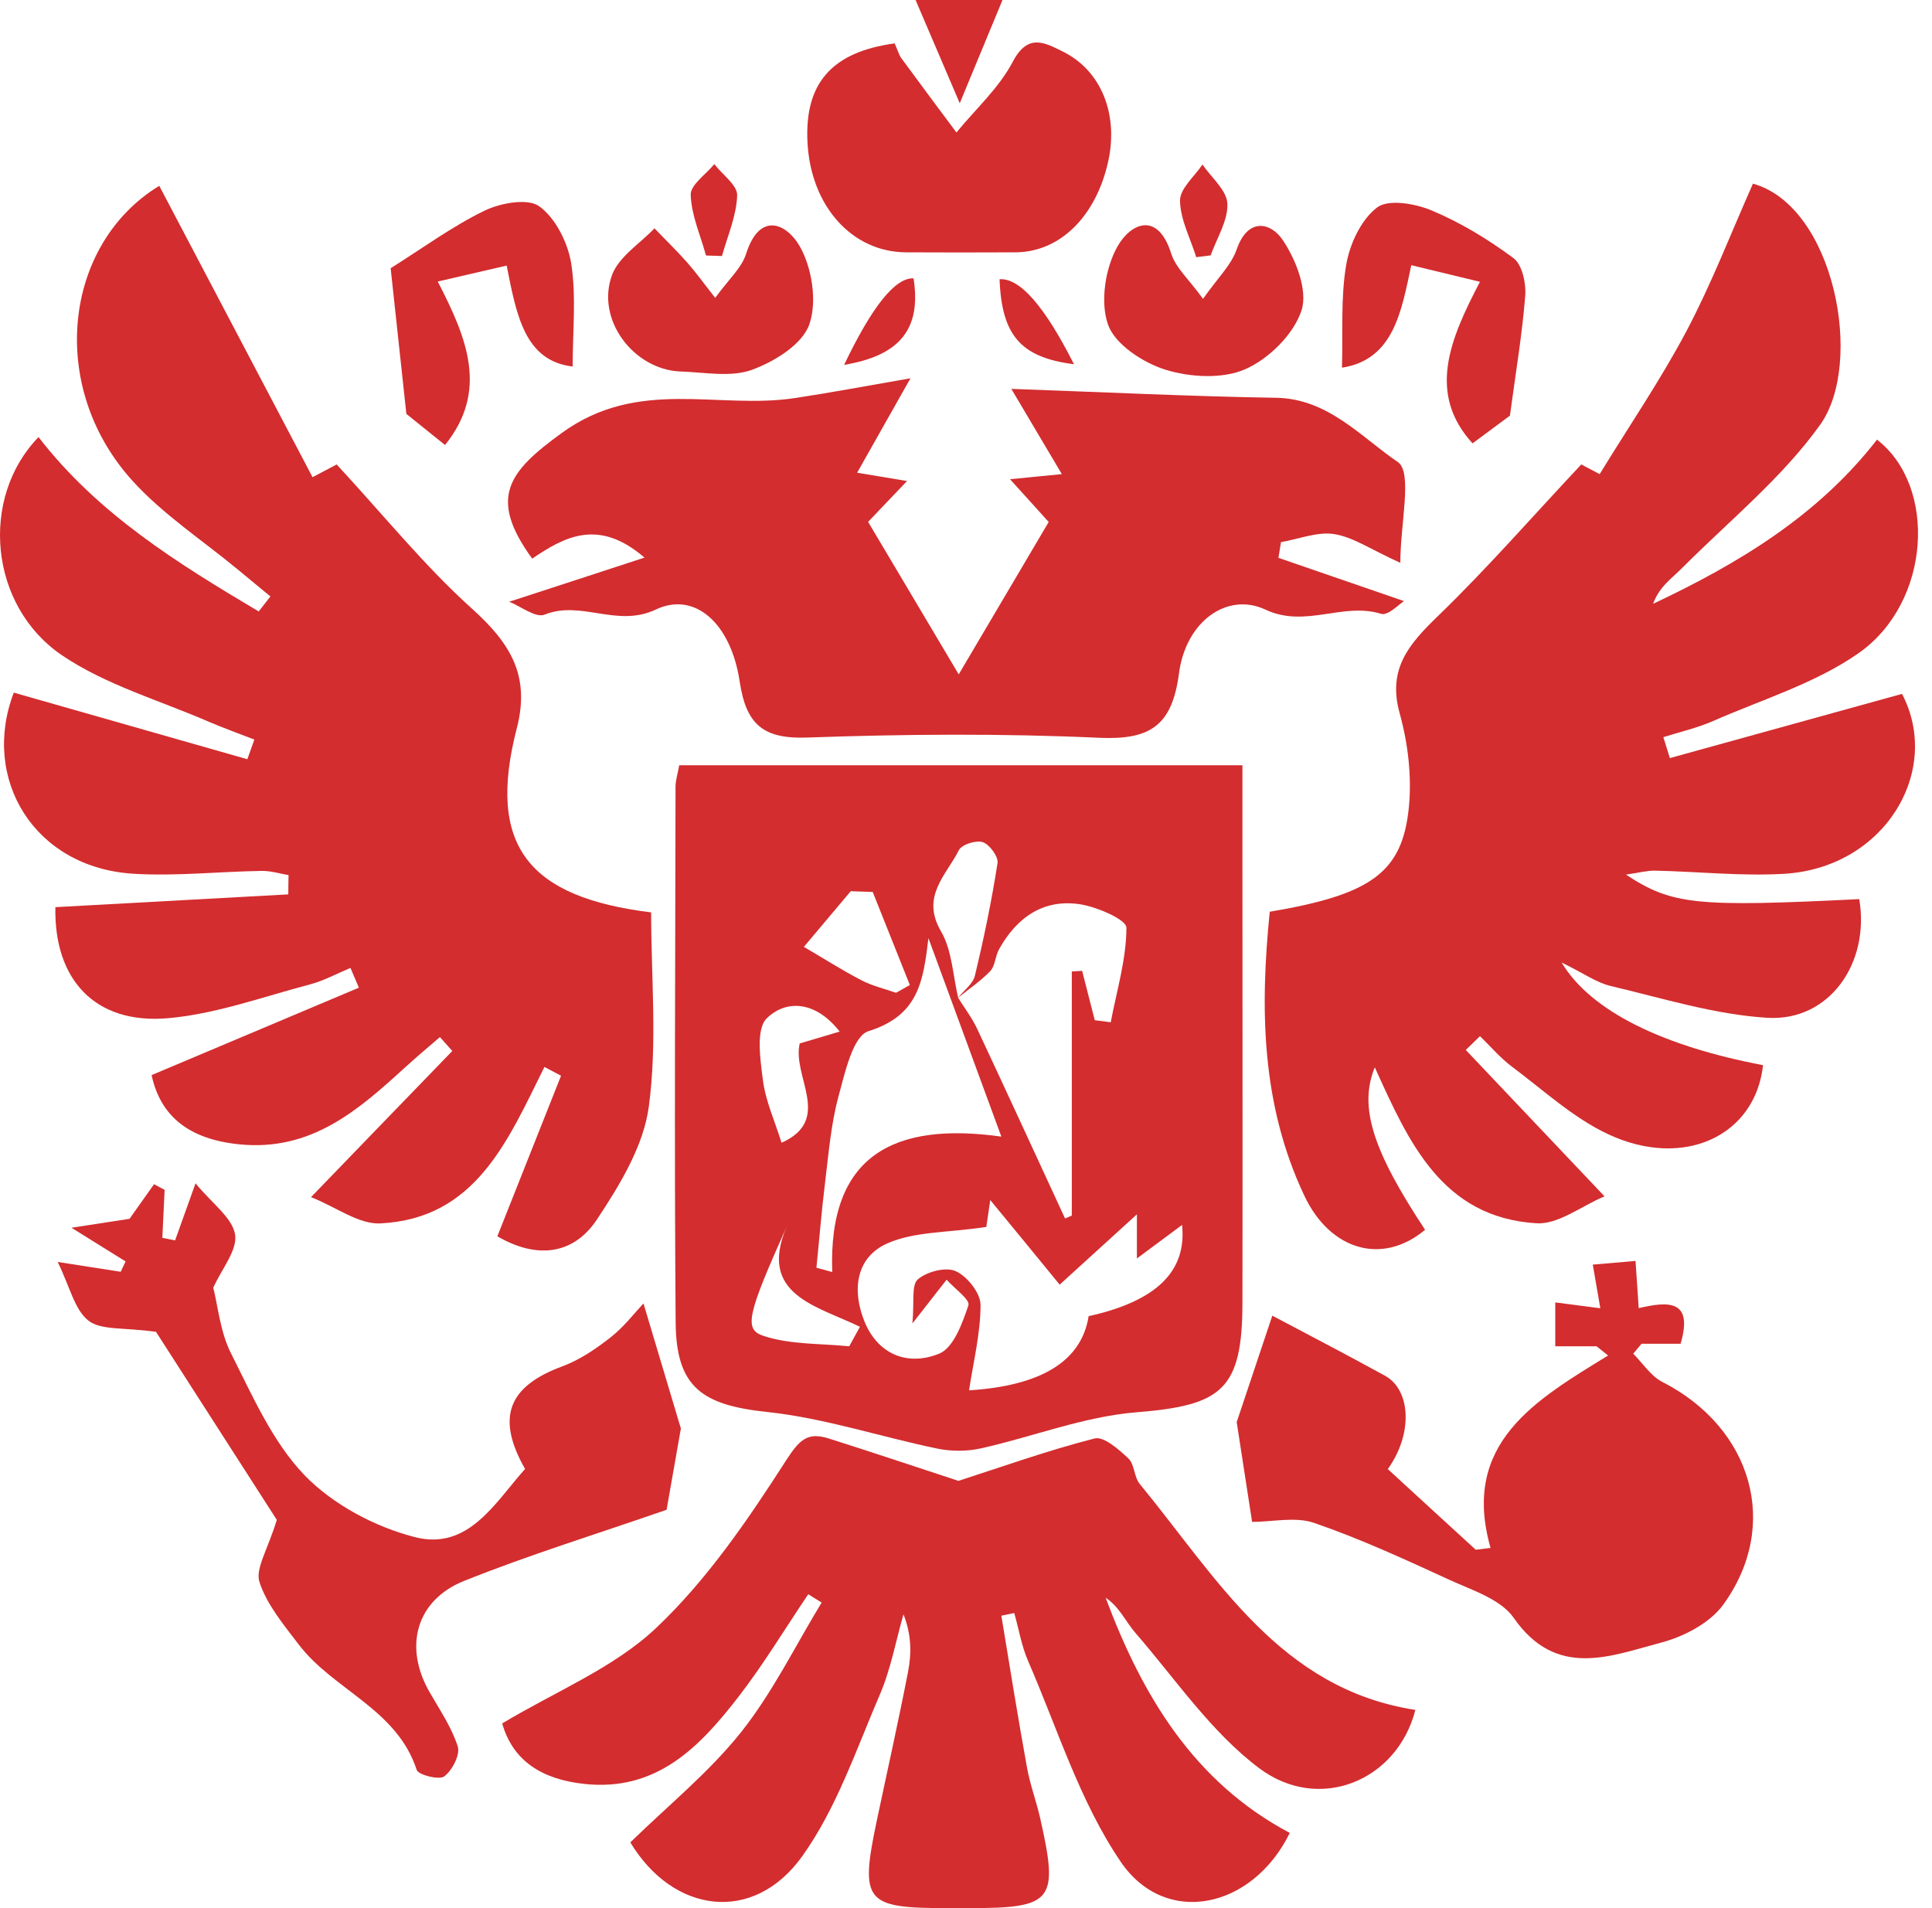 <svg width="81" height="80" viewBox="0 0 81 80" fill="none" xmlns="http://www.w3.org/2000/svg">
<path d="M11.327 24.999C10.878 24.624 10.423 24.255 9.974 23.881C8.486 22.65 6.833 21.569 5.548 20.151C1.969 16.202 2.67 10.231 6.677 7.791C8.807 11.836 10.942 15.897 13.104 20.007C13.848 19.616 14.238 19.407 14.115 19.472C16.095 21.612 17.796 23.726 19.787 25.518C21.371 26.947 22.243 28.3 21.67 30.521C20.381 35.497 22.189 37.622 27.299 38.253C27.299 40.955 27.562 43.716 27.203 46.392C26.984 48.045 25.983 49.688 25.025 51.132C23.998 52.673 22.425 52.754 20.852 51.833C21.745 49.575 22.634 47.339 23.522 45.102C23.292 44.979 23.056 44.856 22.826 44.733C21.307 47.783 19.963 51.1 15.94 51.293C15.046 51.336 14.12 50.624 13.04 50.191C15.244 47.911 17.101 45.985 18.963 44.064C18.792 43.871 18.62 43.679 18.444 43.481C17.962 43.898 17.475 44.305 17.005 44.733C15.014 46.552 13.04 48.291 10.006 47.975C7.946 47.761 6.731 46.82 6.356 45.075C9.337 43.818 12.189 42.614 15.046 41.41C14.928 41.132 14.811 40.859 14.693 40.581C14.131 40.816 13.585 41.116 13.002 41.271C11.028 41.79 9.064 42.512 7.052 42.689C3.954 42.962 2.258 41.035 2.322 38.034C5.586 37.857 8.834 37.675 12.087 37.498C12.087 37.231 12.092 36.958 12.098 36.691C11.723 36.626 11.349 36.509 10.974 36.514C9.176 36.541 7.368 36.744 5.575 36.632C1.439 36.37 -0.808 32.661 0.578 29.039C3.858 29.975 7.116 30.901 10.37 31.832C10.466 31.559 10.568 31.281 10.664 31.008C10.022 30.756 9.369 30.526 8.738 30.253C6.677 29.36 4.441 28.718 2.611 27.482C-0.466 25.406 -0.856 20.863 1.616 18.326C4.109 21.553 7.459 23.624 10.846 25.636C11.012 25.422 11.178 25.208 11.343 24.999H11.327Z" fill="#D32D2F"/>
<path d="M61.454 44.021C63.268 45.937 65.087 47.852 67.27 50.158C66.291 50.571 65.333 51.341 64.423 51.288C60.453 51.047 59.056 47.879 57.639 44.749C56.959 46.408 57.553 48.243 59.747 51.56C57.954 53.064 55.766 52.422 54.685 50.132C52.876 46.306 52.823 42.293 53.235 38.226C57.467 37.509 58.794 36.6 59.067 33.849C59.196 32.554 59.03 31.163 58.682 29.906C58.152 28.006 59.115 26.963 60.33 25.786C62.353 23.827 64.209 21.698 66.296 19.472C66.173 19.407 66.558 19.611 67.067 19.878C68.314 17.84 69.635 15.908 70.721 13.853C71.765 11.873 72.573 9.771 73.493 7.7C76.896 8.642 78.175 15.212 76.308 17.813C74.713 20.039 72.508 21.826 70.555 23.784C70.106 24.239 69.56 24.598 69.309 25.315C72.894 23.624 76.222 21.617 78.694 18.433C81.225 20.387 80.957 25.256 77.929 27.38C76.12 28.648 73.889 29.323 71.829 30.227C71.16 30.521 70.432 30.687 69.737 30.906L70.01 31.784C73.225 30.896 76.447 30.002 79.743 29.092C81.434 32.319 79.02 36.396 74.783 36.637C72.99 36.739 71.187 36.541 69.384 36.503C69.046 36.498 68.704 36.594 68.169 36.669C70.106 37.943 71.123 38.034 77.95 37.697C78.405 40.383 76.693 42.828 74.103 42.673C71.893 42.539 69.71 41.854 67.532 41.34C66.933 41.201 66.398 40.805 65.472 40.356C66.708 42.421 69.769 43.871 73.916 44.658C73.595 47.606 70.614 49.04 67.431 47.558C65.954 46.868 64.696 45.696 63.369 44.706C62.888 44.342 62.486 43.866 62.048 43.443C61.85 43.636 61.652 43.834 61.448 44.026L61.454 44.021Z" fill="#D32D2F"/>
<path d="M28.477 32.084H52.09C52.09 33.587 52.09 34.978 52.09 36.364C52.09 42.448 52.1 48.532 52.09 54.616C52.084 58.27 51.234 58.923 47.649 59.212C45.449 59.389 43.304 60.239 41.121 60.726C40.543 60.855 39.89 60.855 39.307 60.737C36.926 60.245 34.582 59.458 32.174 59.201C29.451 58.912 28.348 58.179 28.327 55.445C28.268 47.959 28.311 40.474 28.322 32.982C28.322 32.726 28.407 32.474 28.477 32.084ZM40.168 41.833C40.414 41.522 40.794 41.249 40.874 40.902C41.249 39.344 41.575 37.771 41.822 36.188C41.864 35.92 41.49 35.406 41.206 35.31C40.928 35.214 40.318 35.406 40.2 35.647C39.676 36.691 38.595 37.579 39.451 39.045C39.917 39.842 39.949 40.896 40.173 41.838C40.436 42.261 40.746 42.667 40.96 43.117C42.202 45.766 43.422 48.425 44.652 51.084C44.748 51.047 44.839 51.004 44.936 50.967V40.73C45.08 40.72 45.225 40.714 45.369 40.704C45.546 41.394 45.722 42.084 45.899 42.774C46.124 42.801 46.348 42.828 46.568 42.86C46.819 41.538 47.221 40.222 47.226 38.895C47.226 38.558 46.017 38.034 45.305 37.916C43.753 37.67 42.63 38.462 41.886 39.799C41.725 40.088 41.725 40.495 41.517 40.714C41.115 41.137 40.618 41.463 40.168 41.833ZM41.345 51.443C39.692 51.689 38.322 51.63 37.199 52.133C35.861 52.727 35.716 54.123 36.251 55.424C36.835 56.826 38.097 57.28 39.382 56.751C39.981 56.505 40.35 55.472 40.602 54.723C40.676 54.493 40.013 54.017 39.687 53.653C39.317 54.123 38.948 54.6 38.253 55.488C38.338 54.6 38.204 53.888 38.477 53.642C38.852 53.316 39.649 53.107 40.066 53.294C40.548 53.508 41.11 54.214 41.11 54.707C41.11 55.895 40.81 57.088 40.628 58.292C43.671 58.099 45.342 57.063 45.642 55.183C48.478 54.551 49.762 53.31 49.559 51.357C49.002 51.769 48.462 52.17 47.665 52.764V50.913C46.52 51.956 45.449 52.93 44.427 53.861C43.529 52.759 42.592 51.619 41.517 50.314C41.431 50.908 41.361 51.379 41.351 51.448L41.345 51.443ZM38.927 39.318C38.707 41.137 38.52 42.576 36.407 43.235C35.759 43.438 35.422 44.984 35.154 45.969C34.844 47.119 34.742 48.334 34.598 49.527C34.448 50.731 34.352 51.94 34.229 53.15C34.448 53.209 34.673 53.273 34.892 53.332C34.716 48.409 37.509 47.028 41.982 47.654C40.88 44.653 39.901 41.988 38.921 39.323L38.927 39.318ZM36.583 37.397C36.278 37.386 35.973 37.375 35.668 37.365C35.015 38.141 34.357 38.922 33.704 39.698C34.507 40.169 35.294 40.672 36.118 41.1C36.567 41.335 37.081 41.453 37.568 41.624C37.76 41.517 37.953 41.405 38.146 41.298C37.627 39.997 37.108 38.697 36.589 37.397H36.583ZM32.768 47.911C34.93 46.943 33.201 45.139 33.528 43.748C34.058 43.593 34.56 43.443 35.203 43.251C34.202 41.966 32.971 41.897 32.153 42.689C31.682 43.138 31.874 44.417 31.987 45.295C32.099 46.172 32.49 47.012 32.768 47.916V47.911ZM32.982 51.427C31.313 55.156 31.179 55.739 32.019 56.012C33.143 56.382 34.405 56.323 35.604 56.446C35.754 56.173 35.904 55.9 36.053 55.627C34.234 54.744 31.762 54.279 32.982 51.427Z" fill="#D32D2F"/>
<path d="M40.173 62.091C42.03 61.492 43.941 60.807 45.894 60.309C46.279 60.213 46.905 60.769 47.306 61.144C47.568 61.39 47.542 61.92 47.782 62.214C51.02 66.152 53.658 70.813 59.34 71.69C58.58 74.671 55.306 76.014 52.801 74.141C50.779 72.627 49.286 70.401 47.6 68.458C47.188 67.982 46.932 67.367 46.354 66.987C47.884 71.08 50.046 74.713 54.075 76.848C52.502 80.048 48.858 80.803 46.99 78.063C45.273 75.543 44.342 72.487 43.106 69.646C42.828 69.009 42.715 68.303 42.523 67.629C42.341 67.666 42.159 67.704 41.982 67.741C42.335 69.866 42.672 71.99 43.058 74.109C43.186 74.826 43.448 75.516 43.609 76.228C44.395 79.695 44.154 80 40.671 80C40.339 80 40.002 80 39.671 80C36.273 80 36.048 79.727 36.754 76.361C37.193 74.28 37.659 72.209 38.065 70.122C38.215 69.357 38.226 68.56 37.878 67.682C37.557 68.806 37.348 69.978 36.888 71.048C35.898 73.349 35.074 75.81 33.64 77.817C31.585 80.696 28.215 80.219 26.427 77.244C28.011 75.698 29.723 74.312 31.067 72.627C32.388 70.968 33.335 69.015 34.448 67.19C34.261 67.072 34.074 66.955 33.886 66.842C32.913 68.282 32.014 69.78 30.954 71.15C29.333 73.242 27.535 75.12 24.501 74.794C22.757 74.606 21.51 73.857 21.055 72.257C23.302 70.909 25.737 69.93 27.508 68.255C29.648 66.232 31.366 63.707 32.971 61.208C33.538 60.33 33.881 60.036 34.758 60.314C36.562 60.887 38.354 61.486 40.179 62.086L40.173 62.091Z" fill="#D32D2F"/>
<path d="M21.349 25.229C23.233 24.614 24.983 24.047 27.021 23.378C25.084 21.714 23.672 22.506 22.312 23.421C20.45 20.863 21.323 19.771 23.549 18.155C26.775 15.812 30.093 17.181 33.33 16.689C34.753 16.475 36.171 16.208 38.172 15.86C37.364 17.288 36.674 18.514 35.936 19.819C36.364 19.889 37.011 19.996 38.028 20.167C37.273 20.959 36.712 21.548 36.396 21.88C37.702 24.079 38.996 26.256 40.195 28.274C41.34 26.337 42.619 24.17 43.967 21.885C43.689 21.58 43.122 20.948 42.346 20.092C43.379 19.991 44.015 19.926 44.518 19.878C43.775 18.621 43.047 17.395 42.4 16.304C46.327 16.443 49.917 16.62 53.513 16.678C55.68 16.716 57.066 18.326 58.602 19.37C59.233 19.798 58.709 21.938 58.709 23.597C57.478 23.041 56.74 22.522 55.942 22.393C55.231 22.281 54.455 22.602 53.706 22.73C53.668 22.95 53.636 23.169 53.599 23.388C55.338 23.988 57.077 24.587 58.864 25.202C58.671 25.32 58.195 25.823 57.906 25.737C56.306 25.234 54.733 26.347 53.058 25.561C51.458 24.806 49.714 26.048 49.43 28.231C49.142 30.414 48.237 31.029 46.086 30.933C42.02 30.746 37.931 30.778 33.86 30.922C32.014 30.992 31.286 30.393 31.013 28.584C30.649 26.133 29.13 24.78 27.497 25.555C25.86 26.331 24.367 25.149 22.831 25.77C22.462 25.919 21.826 25.416 21.349 25.229Z" fill="#D32D2F"/>
<path d="M52.496 63.814C52.288 62.465 52.079 61.122 51.849 59.624C52.32 58.222 52.871 56.569 53.342 55.161C54.776 55.921 56.435 56.783 58.072 57.682C59.153 58.281 59.244 60.122 58.184 61.593C59.404 62.712 60.635 63.846 61.871 64.975C62.08 64.948 62.283 64.927 62.492 64.9C61.24 60.502 64.386 58.698 67.42 56.831C67.259 56.703 67.099 56.574 66.938 56.446H65.205V54.605C65.836 54.685 66.382 54.76 67.094 54.851C66.981 54.193 66.895 53.701 66.778 53.021C67.366 52.973 67.912 52.925 68.57 52.866C68.618 53.578 68.656 54.15 68.704 54.846C69.924 54.562 71.01 54.466 70.459 56.339H68.822C68.704 56.478 68.586 56.617 68.474 56.756C68.875 57.157 69.212 57.693 69.694 57.939C73.456 59.859 74.665 63.948 72.246 67.281C71.69 68.046 70.604 68.614 69.656 68.865C67.5 69.438 65.247 70.395 63.46 67.827C62.914 67.046 61.716 66.671 60.758 66.232C58.896 65.376 57.029 64.515 55.097 63.851C54.31 63.578 53.353 63.808 52.496 63.808V63.814Z" fill="#D32D2F"/>
<path d="M6.554 55.841C5.195 55.648 4.237 55.782 3.708 55.37C3.125 54.915 2.932 53.952 2.418 52.909C3.697 53.107 4.377 53.214 5.061 53.321C5.131 53.176 5.195 53.032 5.265 52.887C4.703 52.534 4.136 52.187 2.996 51.475C4.157 51.293 4.81 51.197 5.431 51.1C5.693 50.731 6.078 50.191 6.458 49.65L6.902 49.886C6.87 50.554 6.838 51.229 6.806 51.898C6.982 51.935 7.164 51.967 7.341 52.005C7.566 51.379 7.785 50.758 8.197 49.613C8.898 50.464 9.738 51.052 9.856 51.758C9.963 52.411 9.299 53.192 8.941 53.99C9.139 54.76 9.23 55.841 9.685 56.74C10.584 58.522 11.424 60.453 12.772 61.855C13.96 63.081 15.72 64.017 17.39 64.445C19.632 65.023 20.75 63.006 22.013 61.588C20.788 59.431 21.301 58.126 23.575 57.286C24.303 57.018 24.983 56.553 25.598 56.071C26.154 55.638 26.593 55.06 26.978 54.648C27.481 56.328 27.979 58.003 28.546 59.892C28.359 60.956 28.113 62.364 27.947 63.3C25.004 64.322 22.184 65.189 19.46 66.281C17.433 67.094 16.924 69.052 18.005 70.936C18.433 71.685 18.936 72.418 19.193 73.226C19.3 73.574 18.958 74.227 18.626 74.478C18.412 74.638 17.54 74.419 17.47 74.205C16.641 71.653 13.981 70.861 12.521 68.945C11.895 68.121 11.188 67.281 10.878 66.329C10.696 65.767 11.226 64.975 11.605 63.723C10.006 61.229 8.106 58.281 6.549 55.852L6.554 55.841Z" fill="#D32D2F"/>
<path d="M37.509 1.819C37.637 2.103 37.685 2.301 37.798 2.451C38.558 3.489 39.328 4.521 40.099 5.554C40.901 4.575 41.886 3.687 42.464 2.584C43.1 1.375 43.807 1.793 44.561 2.162C46.172 2.959 46.9 4.789 46.461 6.774C45.947 9.08 44.438 10.568 42.581 10.579C41.051 10.589 39.515 10.584 37.985 10.579C35.716 10.568 33.988 8.636 33.854 5.961C33.731 3.505 34.855 2.183 37.509 1.819Z" fill="#D32D2F"/>
<path d="M16.384 11.242C17.721 10.402 18.958 9.492 20.311 8.834C20.985 8.508 22.131 8.299 22.612 8.652C23.297 9.15 23.811 10.183 23.95 11.055C24.164 12.441 24.009 13.88 24.009 15.367C21.997 15.132 21.654 13.211 21.242 11.135C20.327 11.349 19.418 11.558 18.353 11.804C19.578 14.174 20.493 16.384 18.658 18.658C17.994 18.123 17.368 17.62 17.037 17.353C16.806 15.212 16.593 13.227 16.378 11.242H16.384Z" fill="#D32D2F"/>
<path d="M63.31 17.422C63.112 17.567 62.486 18.032 61.737 18.589C59.838 16.502 60.769 14.255 62.048 11.815C61.036 11.569 60.159 11.36 59.169 11.119C58.757 13.04 58.436 15.079 56.263 15.416C56.306 13.923 56.205 12.483 56.44 11.103C56.59 10.225 57.066 9.203 57.74 8.695C58.217 8.337 59.346 8.535 60.036 8.829C61.245 9.337 62.395 10.038 63.45 10.819C63.813 11.087 63.985 11.863 63.947 12.382C63.824 13.976 63.557 15.555 63.305 17.422H63.31Z" fill="#D32D2F"/>
<path d="M29.986 12.489C30.547 11.713 31.093 11.237 31.28 10.643C31.853 8.84 32.987 9.38 33.528 10.322C34.047 11.231 34.266 12.655 33.929 13.607C33.635 14.442 32.463 15.164 31.521 15.507C30.633 15.828 29.541 15.608 28.541 15.576C26.561 15.507 24.966 13.388 25.662 11.526C25.946 10.761 26.829 10.215 27.439 9.573C27.893 10.043 28.364 10.504 28.803 10.996C29.151 11.386 29.456 11.815 29.986 12.489Z" fill="#D32D2F"/>
<path d="M50.436 12.532C51.057 11.649 51.624 11.108 51.849 10.456C52.315 9.107 53.272 9.321 53.77 10.049C54.332 10.873 54.84 12.184 54.567 13.013C54.241 14.014 53.197 15.046 52.208 15.48C51.255 15.897 49.901 15.822 48.863 15.501C47.922 15.207 46.75 14.442 46.455 13.613C46.118 12.66 46.338 11.231 46.857 10.322C47.392 9.38 48.532 8.823 49.104 10.632C49.291 11.226 49.837 11.702 50.436 12.526V12.532Z" fill="#D32D2F"/>
<path d="M42.03 0C41.436 1.439 40.96 2.579 40.238 4.329C39.499 2.606 38.991 1.413 38.386 0H42.03Z" fill="#D32D2F"/>
<path d="M35.39 15.298C36.563 12.844 37.534 11.634 38.301 11.67C38.633 13.789 37.734 14.907 35.39 15.298Z" fill="#D32D2F"/>
<path d="M41.907 11.708C42.756 11.647 43.796 12.835 45.027 15.271C42.817 14.988 41.998 14.089 41.907 11.708Z" fill="#D32D2F"/>
<path d="M50.153 10.782C49.907 9.99 49.484 9.203 49.473 8.411C49.468 7.909 50.078 7.4 50.415 6.897C50.784 7.443 51.432 7.973 51.458 8.535C51.49 9.246 51.014 9.985 50.757 10.707C50.554 10.734 50.351 10.755 50.153 10.782Z" fill="#D32D2F"/>
<path d="M29.6 10.712C29.365 9.862 28.985 9.016 28.958 8.165C28.948 7.748 29.6 7.309 29.948 6.881C30.285 7.32 30.917 7.764 30.906 8.187C30.879 9.043 30.505 9.888 30.269 10.734C30.044 10.728 29.82 10.718 29.595 10.712H29.6Z" fill="#D32D2F"/>
</svg>

